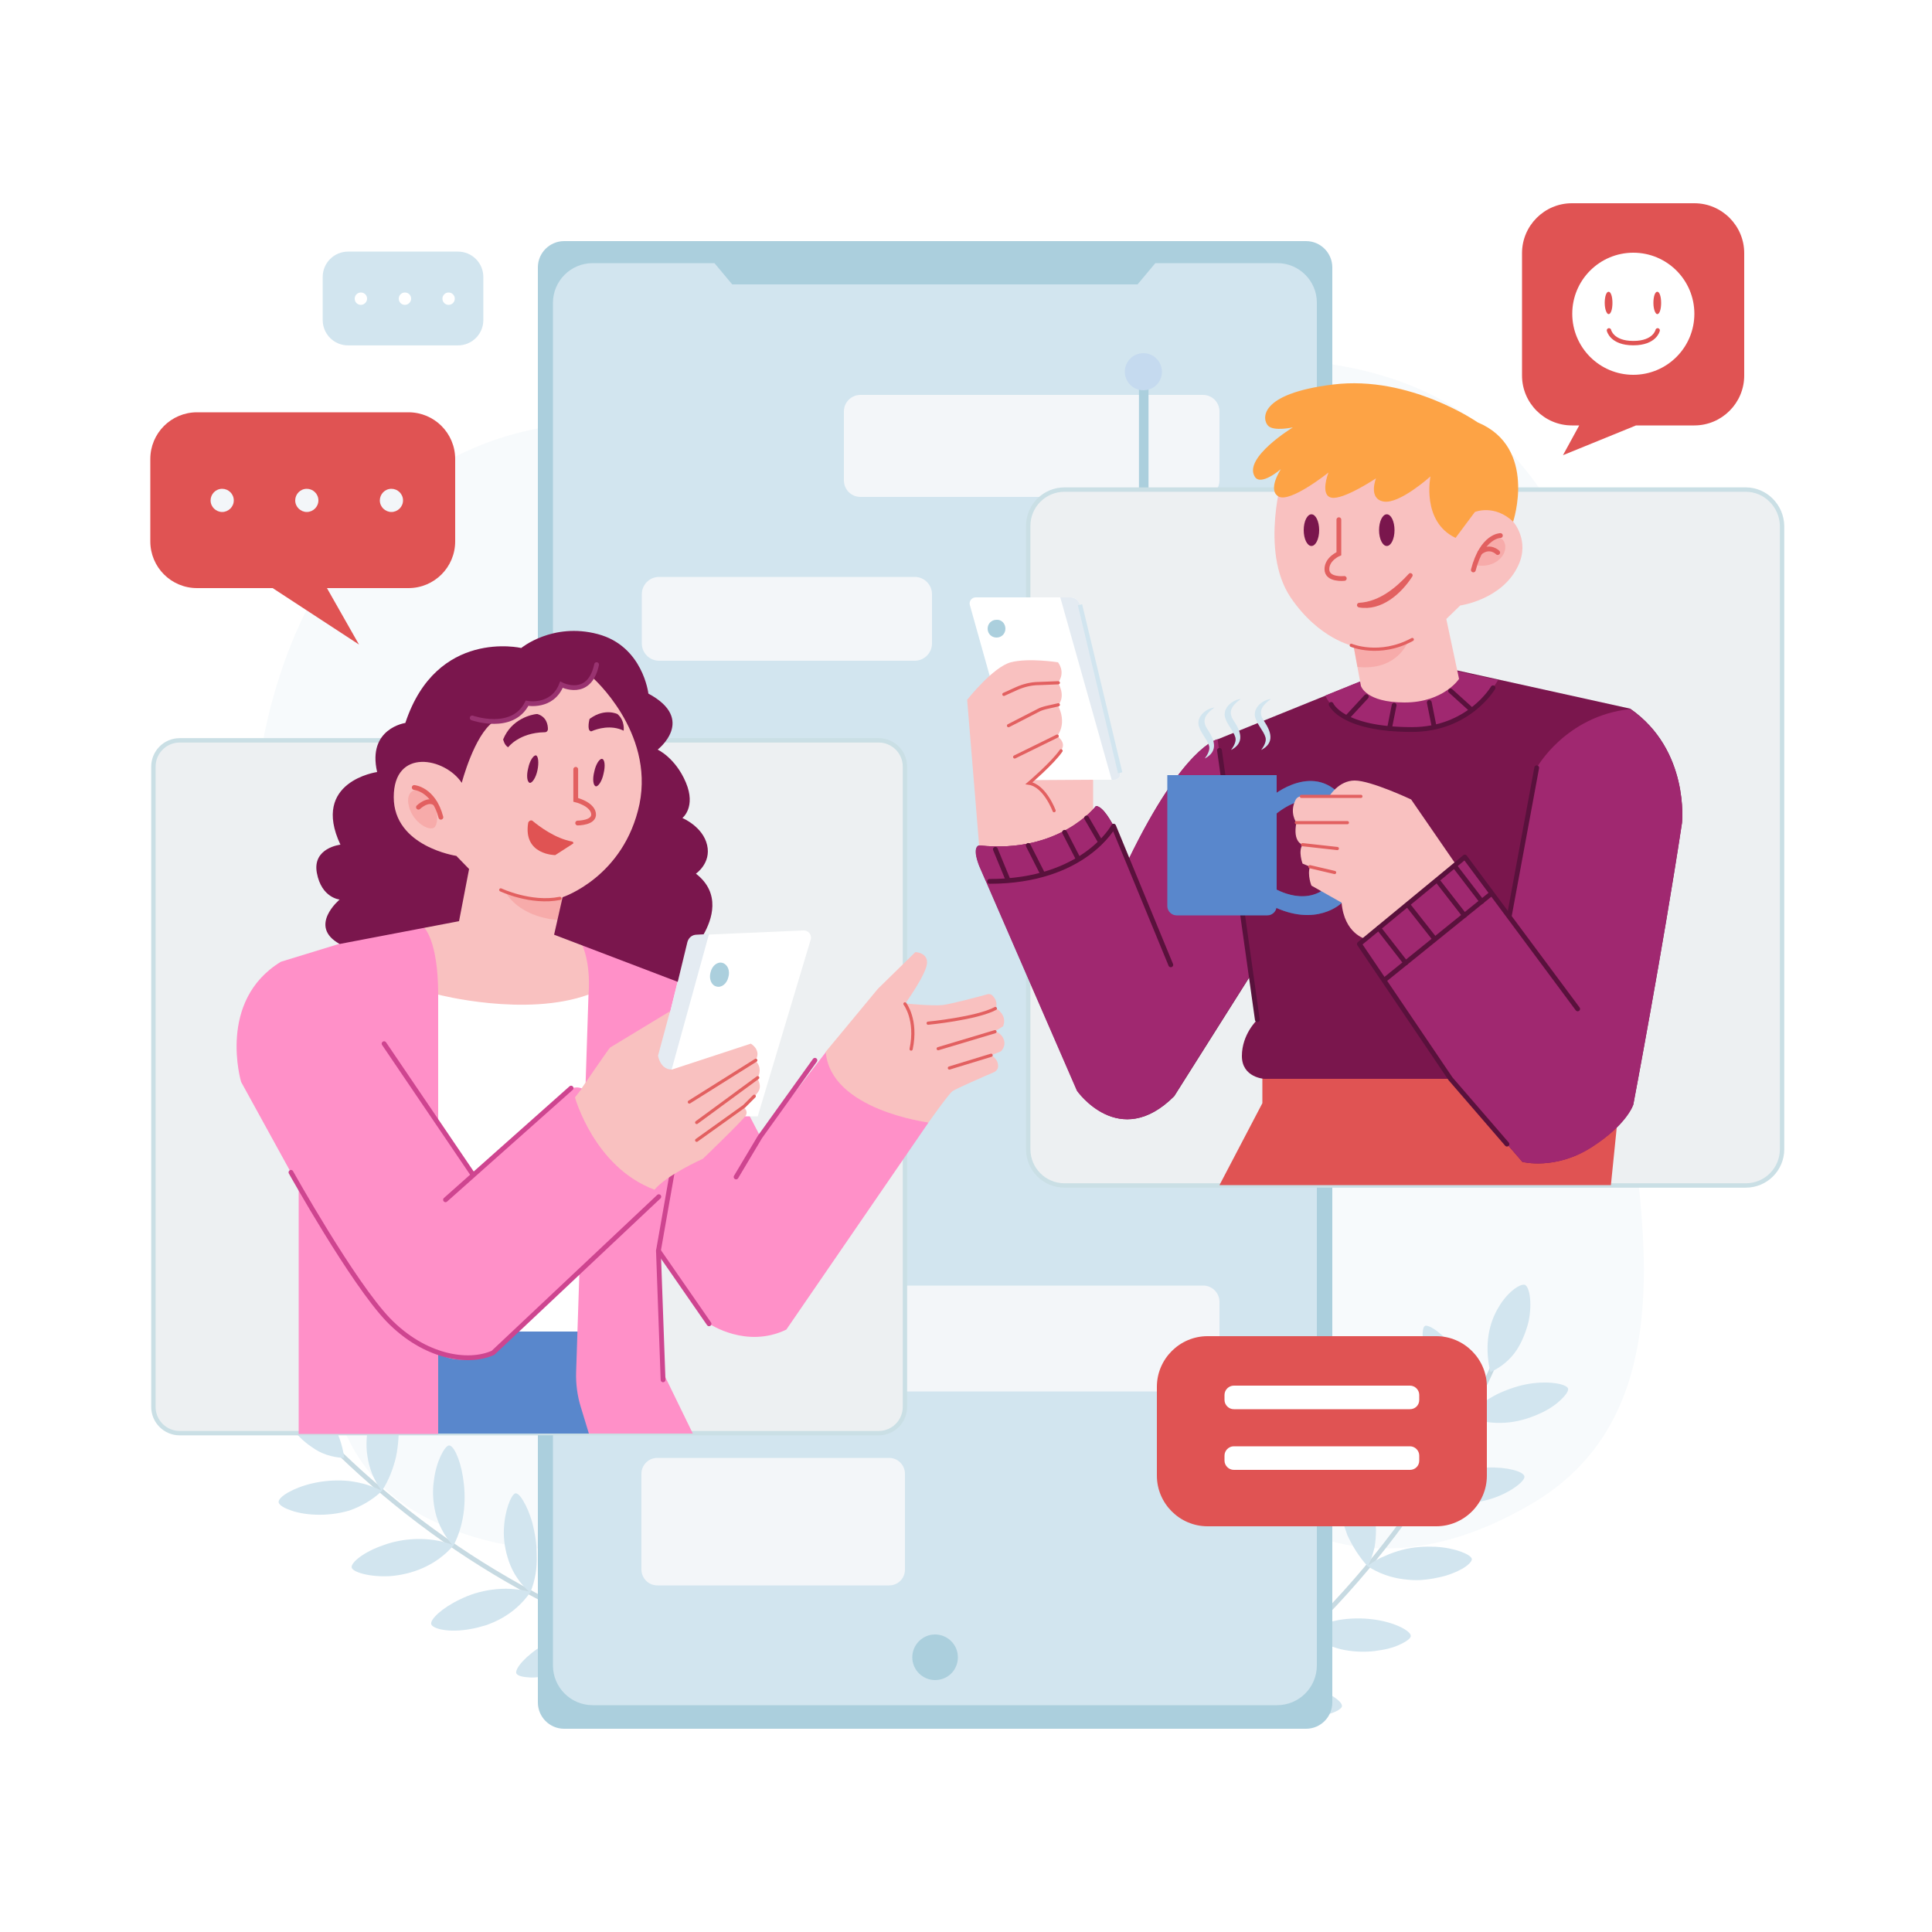 <?xml version="1.0" encoding="utf-8"?>
<!-- Generator: Adobe Illustrator 26.0.2, SVG Export Plug-In . SVG Version: 6.00 Build 0)  -->
<svg version="1.1" xmlns="http://www.w3.org/2000/svg" xmlns:xlink="http://www.w3.org/1999/xlink" x="0px" y="0px" width="500px"
	 height="500px" viewBox="0 0 500 500" style="enable-background:new 0 0 500 500;" xml:space="preserve">
<style type="text/css">
	.st0{fill:#FFFFFF;}
	.st1{fill:#F7FAFC;}
	.st2{fill:none;stroke:#C7DAE2;stroke-width:1.225;stroke-miterlimit:10;}
	.st3{fill:#D2E5EF;}
	.st4{fill:#ABCFDD;}
	.st5{fill:#F3F6F9;}
	.st6{fill:none;stroke:#ABCFDD;stroke-width:2.475;stroke-miterlimit:10;}
	.st7{fill:#EDF0F2;stroke:#CADFE5;stroke-width:1.135;stroke-miterlimit:10;}
	.st8{fill:#C5DAEF;}
	.st9{fill:#E05353;}
	.st10{fill:#F9C1C0;}
	.st11{fill:#7A164D;}
	.st12{fill:#A02870;}
	.st13{fill:none;stroke:#59113C;stroke-width:1.238;stroke-linecap:round;stroke-linejoin:round;stroke-miterlimit:10;}
	.st14{fill:#5987CC;}
	.st15{opacity:0.33;fill:#5987CC;}
	.st16{opacity:0.33;fill:#F4807D;}
	.st17{fill:#FDA345;}
	.st18{fill:none;stroke:#E26060;stroke-width:1.238;stroke-linecap:round;stroke-miterlimit:10;}
	.st19{fill:#E26060;}
	.st20{fill:none;stroke:#E26060;stroke-width:0.825;stroke-linecap:round;stroke-miterlimit:10;}
	.st21{opacity:0.33;fill:#A02870;}
	.st22{fill:#E4EBF2;}
	.st23{fill:none;stroke:#D2E5EF;stroke-width:1.135;stroke-miterlimit:10;}
	.st24{fill:none;stroke:#E05353;stroke-width:1.135;stroke-linecap:round;stroke-linejoin:round;stroke-miterlimit:10;}
	.st25{fill:#FF90C8;}
	.st26{fill:none;stroke:#CE4590;stroke-width:1.238;stroke-linecap:round;stroke-miterlimit:10;}
	.st27{fill:none;stroke:#993370;stroke-width:1.238;stroke-linecap:round;stroke-miterlimit:10;}
	.st28{fill:#D2E5EF;stroke:#D2E5EF;stroke-width:0.575;stroke-miterlimit:10;}
</style>
<g id="BACKGROUND">
	<rect class="st0" width="500" height="500"/>
</g>
<g id="OBJECTS">
	<g>
		<path class="st1" d="M143.9,110.3c0,0-77.5,3.8-79.4,116.9c0,0,18.7,16.5,20.1,57.4c1.4,40.9-12.6,90,27.6,109.1
			c40.1,19.1,75.3-6.1,75.3-6.1h136.8c0,0,26.5,28.6,72.4,1.4c45.9-27.2,23.4-91.8,21.9-129.4c-1.6-37.6,18.3-160.9-85.6-166.5
			S190,127.4,143.9,110.3z"/>
		<g>
			<path class="st2" d="M389.5,346.5c-7.9,19.2-18.4,37.3-31.2,53.6c-12.8,16.3-27.8,30.9-44.6,43.1"/>
			<path class="st3" d="M385.7,355.1c-1.7-7.4-0.2-13,2.2-16.9c2.3-3.9,5.5-6,6.7-5.7c1.2,0.4,2,4.6,1,9.5c-0.6,2.4-1.6,5.1-3.1,7.4
				C390.9,351.8,388.6,353.8,385.7,355.1z"/>
			<g>
				<path class="st3" d="M379.8,366.7c0.6-0.7,1.2-1.3,1.9-1.9c0.6-0.6,1.3-1.1,1.9-1.6c1.3-1,2.7-1.8,4.1-2.5
					c2.8-1.3,5.6-2.2,8.2-2.6c5.2-0.8,9.4,0.1,9.9,1.2c0.2,0.5-0.4,1.6-1.8,2.9c-1.3,1.3-3.3,2.7-5.9,3.8c-2.5,1.1-5.4,2-8.6,2.2
					C386.5,368.4,383.1,368,379.8,366.7z"/>
				<path class="st3" d="M380,366.7c0.2-0.9,0.4-1.7,0.5-2.6c0.1-0.9,0.1-1.7,0.1-2.5c0-1.6-0.2-3.2-0.6-4.7c-0.7-2.9-2-5.5-3.5-7.6
					c-3-4.2-6.5-6.4-7.6-6.2c-0.5,0.1-0.8,1.2-0.7,2.8c0.1,1.6,0.5,3.8,1.3,6.1c0.8,2.4,2,5,3.7,7.6
					C374.9,362.3,377.1,364.7,380,366.7z"/>
			</g>
			<g>
				<path class="st3" d="M367.9,386.6c2.6-2.5,5.6-4.1,8.5-5.1c2.9-1.1,5.8-1.6,8.4-1.7c5.3-0.2,9.3,1,9.7,2.2
					c0.4,1.1-3.2,4.1-8.3,5.8C380.9,389.5,374.1,389.9,367.9,386.6z"/>
				<path class="st3" d="M368,386.7c1.2-3.4,1.5-6.7,1.1-9.7c-0.4-3-1.5-5.7-2.7-7.9c-2.5-4.4-5.8-7.1-6.9-6.9
					c-1.1,0.2-1.6,3.9-0.4,8.9C360.1,376,362.6,382.1,368,386.7z"/>
			</g>
			<g>
				<path class="st3" d="M353.9,405.3c1.4-1.1,2.9-2,4.5-2.6c1.5-0.7,3-1.2,4.5-1.6c3-0.8,6-0.9,8.6-0.8c5.2,0.3,9.1,2,9.4,3.1
					c0.1,0.6-0.7,1.5-2.3,2.5c-1.6,0.9-3.9,1.9-6.6,2.4c-1.3,0.3-2.8,0.5-4.2,0.6c-1.5,0.1-3,0-4.6-0.2
					C360,408.3,356.8,407.2,353.9,405.3z"/>
				<path class="st3" d="M354,405.4c0.8-1.6,1.3-3.3,1.7-4.8c0.3-1.6,0.4-3.2,0.4-4.7c-0.1-3-0.8-5.8-1.8-8.1
					c-2.1-4.7-5.1-7.7-6.2-7.6c-0.6,0-1,1-1.3,2.6c-0.3,1.6-0.4,3.7-0.1,6.3c0.1,1.3,0.4,2.6,0.7,4c0.3,1.4,0.8,2.8,1.3,4.2
					C349.9,399.9,351.6,402.8,354,405.4z"/>
			</g>
			<g>
				<path class="st3" d="M338.1,422.4c0.8-0.5,1.6-0.9,2.4-1.2c0.8-0.4,1.5-0.7,2.3-1c1.6-0.5,3.1-0.9,4.7-1.1
					c3.1-0.4,6-0.3,8.6,0.1c5.2,0.8,8.9,2.9,9,4.1c0.1,0.6-0.9,1.4-2.6,2.2c-0.8,0.4-1.8,0.8-3,1.1c-1.1,0.3-2.4,0.5-3.8,0.7
					c-2.7,0.3-5.8,0.2-8.8-0.5C343.9,426,340.8,424.6,338.1,422.4z"/>
				<path class="st3" d="M338.2,422.5c0.5-0.8,0.9-1.5,1.3-2.3c0.4-0.8,0.6-1.6,0.9-2.4c0.5-1.6,0.8-3.1,0.9-4.6
					c0.3-3-0.2-5.9-1-8.3c-1.5-4.9-4.3-8.1-5.4-8.2c-0.6,0-1.1,0.9-1.5,2.4c-0.2,0.8-0.4,1.7-0.5,2.8c-0.1,1-0.2,2.2-0.2,3.5
					c0,2.5,0.4,5.4,1.2,8.4C334.7,416.7,336,419.7,338.2,422.5z"/>
			</g>
			<g>
				<path class="st3" d="M320.6,437.8c3.2-1.6,6.5-2.2,9.6-2.3c3.1-0.2,6,0.3,8.5,0.9c5.1,1.4,8.6,3.8,8.6,5.1c0,1.2-4.3,2.9-9.7,3
					C332.2,444.5,325.6,442.8,320.6,437.8z"/>
				<path class="st3" d="M320.7,437.9c2.2-2.9,3.5-6,4-8.9c0.5-3,0.3-5.9-0.2-8.4c-1-5-3.4-8.5-4.5-8.7c-1.1-0.2-2.7,3.3-3.1,8.3
					C316.5,425.2,317,431.9,320.7,437.9z"/>
			</g>
		</g>
		<g>
			<path class="st2" d="M82.5,370.7c14.5,14.9,30.9,27.8,48.9,38.2c18,10.4,37.3,18.3,57.4,23.4"/>
			<path class="st3" d="M89.1,377.3c-1.1-7.5-4.7-12.1-8.4-14.9c-3.6-2.8-7.4-3.6-8.3-2.8c-1,0.8-0.1,5,2.6,9.2
				c1.4,2.1,3.3,4.1,5.7,5.7C83,376.2,85.9,377.2,89.1,377.3z"/>
			<g>
				<path class="st3" d="M98.9,385.8c-0.8-0.4-1.6-0.7-2.4-1c-0.8-0.3-1.6-0.6-2.4-0.8c-1.6-0.4-3.2-0.7-4.7-0.8
					c-3.1-0.2-6,0.1-8.6,0.7c-5.1,1.2-8.7,3.5-8.7,4.8c0,0.6,1,1.4,2.7,2c1.7,0.7,4.1,1.2,6.9,1.3c2.7,0.1,5.8-0.2,8.8-1.1
					C93.3,389.9,96.3,388.3,98.9,385.8z"/>
				<path class="st3" d="M98.8,385.9c-0.5-0.7-1-1.5-1.4-2.2c-0.4-0.8-0.8-1.5-1.1-2.3c-0.6-1.5-1-3.1-1.2-4.5
					c-0.5-3-0.2-5.9,0.4-8.3c1.2-5,3.7-8.4,4.8-8.6c0.6-0.1,1.2,0.8,1.7,2.3c0.5,1.5,0.9,3.7,1.1,6.2c0.2,2.5,0,5.4-0.6,8.5
					C101.8,379.9,100.7,383,98.8,385.9z"/>
			</g>
			<g>
				<path class="st3" d="M117.4,399.9c-3.3-1.3-6.7-1.7-9.8-1.6c-3.1,0.1-6,0.7-8.4,1.6c-5,1.7-8.3,4.4-8.2,5.7
					c0.1,1.2,4.5,2.6,9.9,2.3C106.4,407.5,112.8,405.3,117.4,399.9z"/>
				<path class="st3" d="M117.3,400.1c-2.4-2.7-3.9-5.7-4.6-8.6c-0.7-3-0.8-5.8-0.4-8.4c0.6-5,2.8-8.8,3.8-9
					c1.1-0.3,2.9,3.1,3.7,8.1C120.6,387.1,120.6,393.8,117.3,400.1z"/>
			</g>
			<g>
				<path class="st3" d="M137.3,412c-1.7-0.5-3.5-0.7-5.1-0.8c-1.7-0.1-3.2,0-4.8,0.2c-3.1,0.4-5.9,1.3-8.3,2.5
					c-4.7,2.2-7.8,5.2-7.5,6.4c0.1,0.6,1.3,1.2,3.1,1.5c1.8,0.3,4.3,0.3,7-0.2c1.3-0.2,2.7-0.6,4.1-1c1.4-0.5,2.8-1.1,4.2-1.9
					C132.8,417.1,135.3,414.9,137.3,412z"/>
				<path class="st3" d="M137.2,412.2c-1.3-1.2-2.5-2.5-3.4-3.9c-0.9-1.3-1.6-2.8-2.1-4.2c-1-2.9-1.4-5.7-1.3-8.2
					c0.2-5.1,1.9-9,2.9-9.4c0.5-0.2,1.3,0.5,2.1,1.9c0.8,1.3,1.7,3.3,2.4,5.8c0.3,1.2,0.6,2.6,0.8,4c0.2,1.4,0.3,2.9,0.3,4.4
					C139,405.6,138.6,408.9,137.2,412.2z"/>
			</g>
			<g>
				<path class="st3" d="M158.3,422c-0.9-0.1-1.8-0.2-2.6-0.2c-0.9-0.1-1.7-0.1-2.5,0c-1.6,0.1-3.2,0.3-4.7,0.7
					c-3,0.8-5.7,1.9-8,3.3c-4.5,2.7-7.2,6-6.9,7.2c0.2,0.6,1.4,1,3.2,1.1c0.9,0.1,2,0,3.1-0.1c1.2-0.1,2.5-0.4,3.8-0.8
					c2.6-0.7,5.4-1.9,8-3.7C154.3,427.6,156.6,425.1,158.3,422z"/>
				<path class="st3" d="M158.3,422.2c-0.7-0.5-1.4-1.1-2-1.7c-0.6-0.6-1.2-1.2-1.7-1.9c-1-1.3-1.9-2.6-2.5-4
					c-1.3-2.7-2-5.5-2.2-8.1c-0.4-5.1,0.9-9.1,1.9-9.6c0.5-0.2,1.4,0.4,2.3,1.7c0.5,0.6,1,1.4,1.5,2.4c0.5,0.9,1,2,1.5,3.1
					c0.9,2.3,1.7,5.2,2,8.2C159.4,415.5,159.2,418.8,158.3,422.2z"/>
			</g>
			<g>
				<path class="st3" d="M180.3,429.8c-3.6-0.3-6.9,0.4-9.8,1.4c-2.9,1-5.5,2.5-7.6,4c-4.2,3.2-6.6,6.8-6.1,7.9
					c0.4,1.1,5,1.1,10.1-0.8C172.1,440.3,177.6,436.3,180.3,429.8z"/>
				<path class="st3" d="M180.2,430c-3.1-1.9-5.4-4.2-7-6.8c-1.6-2.6-2.5-5.3-3-7.8c-0.9-5,0-9.2,0.9-9.7c1-0.6,3.7,2,6,6.6
					C179.5,416.6,181.4,423,180.2,430z"/>
			</g>
		</g>
		<g>
			<path class="st4" d="M338,447.4H146c-3.8,0-6.8-3.1-6.8-6.8V69.2c0-3.8,3.1-6.8,6.8-6.8h192c3.8,0,6.8,3.1,6.8,6.8v371.4
				C344.8,444.3,341.8,447.4,338,447.4z"/>
			<path class="st3" d="M330.6,68.1H299l-4.6,5.5h-51.3h-2.3h-51.3l-4.6-5.5h-31.5c-5.7,0-10.3,4.6-10.3,10.3v352.6
				c0,5.7,4.6,10.3,10.3,10.3h177.1c5.7,0,10.3-4.6,10.3-10.3V78.3C340.8,72.7,336.2,68.1,330.6,68.1z"/>
			<path class="st4" d="M247.9,428.9c0-3.3-2.7-5.9-5.9-5.9c-3.3,0-5.9,2.7-5.9,5.9c0,3.3,2.7,5.9,5.9,5.9
				C245.3,434.8,247.9,432.2,247.9,428.9z"/>
			<path class="st5" d="M236.7,171h-66.1c-2.5,0-4.5-2-4.5-4.5v-12.7c0-2.5,2-4.5,4.5-4.5h66.1c2.5,0,4.5,2,4.5,4.5v12.7
				C241.2,169,239.2,171,236.7,171z"/>
			<path class="st5" d="M311.3,128.6h-88.6c-2.4,0-4.3-1.9-4.3-4.3v-17.8c0-2.4,1.9-4.3,4.3-4.3h88.6c2.4,0,4.3,1.9,4.3,4.3v17.8
				C315.6,126.7,313.7,128.6,311.3,128.6z"/>
			<path class="st5" d="M311.4,360.1H234c-2.3,0-4.2-1.9-4.2-4.2v-19c0-2.3,1.9-4.2,4.2-4.2h77.4c2.3,0,4.2,1.9,4.2,4.2v19
				C315.6,358.2,313.7,360.1,311.4,360.1z"/>
			<path class="st5" d="M230.1,410.3h-60c-2.3,0-4.1-1.9-4.1-4.1v-24.8c0-2.3,1.9-4.1,4.1-4.1h60c2.3,0,4.1,1.9,4.1,4.1v24.8
				C234.2,408.5,232.4,410.3,230.1,410.3z"/>
		</g>
		<g>
			<g>
				<line class="st6" x1="296" y1="97.7" x2="296" y2="131.3"/>
				<path class="st7" d="M451.8,126.7H275.5c-5.2,0-9.4,4.2-9.4,9.4v161.3c0,5.2,4.2,9.4,9.4,9.4h176.3c5.2,0,9.4-4.2,9.4-9.4V136.1
					C461.1,130.9,456.9,126.7,451.8,126.7z"/>
				<path class="st8" d="M300.7,96.2c0-2.6-2.1-4.8-4.8-4.8c-2.6,0-4.8,2.1-4.8,4.8c0,2.6,2.1,4.8,4.8,4.8
					C298.6,101,300.7,98.9,300.7,96.2z"/>
			</g>
			<g>
				<polygon class="st9" points="326.7,275.6 326.7,285.5 315.6,306.7 416.9,306.7 419.1,285 381.8,269.9 				"/>
				<path class="st0" d="M283,201.8h5.4c1,0,1.7-0.9,1.5-1.9l-10.4-43.4c-0.3-1.1-1.3-1.9-2.4-1.9h-24.6c-1,0-1.8,1-1.5,2l12.7,45.3
					H283z"/>
				<path class="st10" d="M253.4,218.8l-3.1-37.7c0,0,6.7-8.5,11.3-9.7c4.6-1.2,12.2,0,12.2,0s2.1,2.5,0,5.3c0,0,2.2,3.3,0,5.9
					c0,0,2.5,4.2-0.2,7.9c0,0,2.3,1.5,1.2,3.4c-1.1,1.9-7.4,8-7.4,8l15.5-0.1v11.9C283,213.8,267,225.6,253.4,218.8z"/>
				<path class="st11" d="M352,176.4l-36.8,14.9c0,0-8.9,1.7-23.1,31.2c0,0-5-13.7-8.4-13.9c0,0-9.4,12.4-30.2,10.2c0,0-2,0.1,0,5.3
					l25.3,58.2c0,0,10.9,15.6,25.1,1.4l19.9-31.5l1.6,11.7c0,0-4,3.7-4,9.4c0,5.6,5.8,5.9,5.8,5.9h48.2l18.6,21.5
					c0,0,8.5,2.2,17.8-3.8c9.3-5.9,10.9-11.1,10.9-11.1s7.6-40,12.6-72.9c0,0,2-18.8-13.4-29.5l-44.8-9.9L352,176.4z"/>
				<path class="st12" d="M377.1,173.7l-25.2,2.7l-8.9,3.6l0,0c0,0,3,8.8,20.4,8.8c17.4,0,24.3-12.8,24.3-12.8l0,0L377.1,173.7z"/>
				<path class="st12" d="M292,222.5c0,0-5-13.7-8.4-13.9c0,0-9.4,12.4-30.2,10.2c0,0-2,0.1,0,5.3l25.3,58.2c0,0,10.9,15.6,25.1,1.4
					l19.9-31.5l-8.6-60.9C315.1,191.3,306.3,193,292,222.5z"/>
				<line class="st13" x1="315.6" y1="194.2" x2="325.4" y2="263.9"/>
				<path class="st14" d="M329.1,206.1c0,0,11.3-9.6,18.9,1c7.6,10.5-0.8,26.6-0.8,26.6s-6.5,6.5-18.1,0.7v-4.9c0,0,8.2,5.5,14.4,0
					v-21.5c0,0-5.9-4-14.4,3.6V206.1z"/>
				<path class="st15" d="M329.1,206.1c0,0,11.3-9.6,18.9,1c7.6,10.5-0.8,26.6-0.8,26.6s-6.5,6.5-18.1,0.7v-4.9c0,0,8.2,5.5,14.4,0
					v-21.5c0,0-5.9-4-14.4,3.6V206.1z"/>
				<path class="st10" d="M332.1,122.5c0,0-6.2,20,1.9,32.1c7.4,10.9,16.3,12.6,16.3,12.6l1.9,10.3c0,0,1.2,4.3,11.3,4.3
					c10.1,0,14.1-6.1,14.1-6.1l-3.3-15.5l3.6-3.5c0,0,10.9-1.5,15-10.3c3.1-6.5-1.3-11.4-1.3-11.4v-9.3L355.8,113L332.1,122.5z"/>
				<path class="st16" d="M381.6,146.2c0,0,4,1.1,6.7-1.7c2.6-2.7,0.8-6.3-1.6-5.3C382.9,140.8,381.6,146.2,381.6,146.2z"/>
				<path class="st16" d="M364.4,166c0,0-2.7,7.7-13.1,6.6l-1-5.4C350.3,167.2,358.3,169.7,364.4,166z"/>
				<path class="st17" d="M331.5,121.4c0,0-3.6,5.4-0.6,7.1c3,1.7,12.9-6.2,12.9-6.2s-2.3,5.9,0.8,6.5c3.1,0.6,11.5-5,11.5-5
					s-2.1,5.3,2,6c4.1,0.7,12.1-6.5,12.1-6.5s-2.4,11.7,6.5,15.9l5-6.7c0,0,5-2.1,9.9,2.5c0,0,6.4-19.2-9.2-25.7
					c0,0-17.5-12.2-37.3-9.8c-19.8,2.4-18.4,9.2-16.9,10.7c1.5,1.5,6.4,0.4,6.4,0.4s-12.8,7.8-9.9,12.7
					C326.2,126,331.5,121.4,331.5,121.4z"/>
				<ellipse class="st11" cx="358.9" cy="137.2" rx="2" ry="4.1"/>
				<ellipse class="st11" cx="339.4" cy="137.2" rx="2" ry="4.1"/>
				<path class="st18" d="M346.5,134.5v8.8c0,0-3.1,1.3-3.1,4c0,2.9,4.5,2.4,4.5,2.4"/>
				<g>
					<path class="st19" d="M351.8,156c5.1-0.3,9.4-3.8,12.8-7.5c0.4-0.5,1.3,0.1,0.9,0.7c-2.9,4.5-8,9-13.8,8
						C350.9,157,351.1,156,351.8,156L351.8,156z"/>
				</g>
				<path class="st18" d="M388.3,138.6c0,0-4.7,0-7,8.9"/>
				<path class="st18" d="M387.6,143c0,0-2-2.1-4.6,0"/>
				<path class="st20" d="M349.7,167c0,0,7.3,3.1,15.8-1.5"/>
				<path class="st10" d="M353.4,243c0,0-5.5-1.3-6.2-9.4l-7.8-4.4c0,0-1.1-2.7-0.4-4.9l-1.9-0.8c0,0-1.2-3.2,0-4.9
					c0,0-2.6-0.6-1.6-5.7c0,0-1.9-2.6-0.2-5.9c0.3-0.6,0.9-0.9,1.5-0.9h7.2c0,0,2.4-4.1,6.6-4.1c4.2,0,14.6,4.9,14.6,4.9l11.3,16.4
					L353.4,243z"/>
				<line class="st20" x1="336.8" y1="206.1" x2="352.2" y2="206.1"/>
				<line class="st20" x1="335.5" y1="212.9" x2="348.7" y2="212.9"/>
				<line class="st20" x1="337.1" y1="218.6" x2="346.1" y2="219.6"/>
				<line class="st20" x1="339" y1="224.3" x2="345.4" y2="225.8"/>
				<path class="st14" d="M330.4,200.6v33.9c0,1.3-1.1,2.4-2.4,2.4h-23.5c-1.3,0-2.4-1.1-2.4-2.4v-33.9H330.4z"/>
				<path class="st12" d="M411.8,297c9.3-5.9,10.9-11.1,10.9-11.1s7.6-40,12.6-72.9c0,0,2-18.8-13.4-29.5
					c-16.8,1.8-24.2,15.2-24.2,15.2l-7.3,39.2l-11.4-16l-2.6,1.5L353.4,243l-1.6,1.3l23.6,34.9l18.6,21.5
					C394,300.7,402.5,302.9,411.8,297z"/>
				<polygon class="st21" points="385.8,231.4 379.1,221.8 376.5,223.3 353.4,243 351.8,244.3 358.7,254.5 358.7,254.5 385.8,231.4 
									"/>
				<path class="st21" d="M288.1,213.8c-1.5-2.8-3.1-5.1-4.5-5.2c0,0-9.4,12.4-30.2,10.2c0,0-2,0.1,0,5.3l1.7,3.9h0
					C255.1,228,277.9,229.3,288.1,213.8z"/>
				<path class="st13" d="M303,249.7l-14.8-35.9c0,0-7.6,14.3-32.1,14.3"/>
				<line class="st13" x1="257.6" y1="219.8" x2="260.9" y2="227.8"/>
				<line class="st13" x1="266.1" y1="218.8" x2="269.7" y2="225.9"/>
				<line class="st13" x1="275.5" y1="215.4" x2="279" y2="222.2"/>
				<line class="st13" x1="281.2" y1="211.7" x2="284.8" y2="217.9"/>
				<polyline class="st13" points="408.3,261.1 379.1,221.8 351.8,244.3 375.4,279.2 390,296.1 				"/>
				<line class="st13" x1="358.2" y1="253.7" x2="385.8" y2="231.4"/>
				<line class="st13" x1="390.6" y1="237.1" x2="397.7" y2="198.7"/>
				<line class="st13" x1="356.8" y1="240.2" x2="363.8" y2="249.2"/>
				<line class="st13" x1="364.3" y1="234.1" x2="371.3" y2="243"/>
				<line class="st13" x1="372.4" y1="228.4" x2="379" y2="236.9"/>
				<line class="st13" x1="376.6" y1="224.3" x2="383.5" y2="233.3"/>
				<path class="st13" d="M344.5,182.3c0,0,2.7,6.5,20.9,6.5c14.7,0,21-10.8,21-10.8"/>
				<line class="st13" x1="353.6" y1="180.3" x2="348.7" y2="185.6"/>
				<line class="st13" x1="359.6" y1="188.5" x2="360.8" y2="182.5"/>
				<line class="st13" x1="369.9" y1="181.8" x2="371.1" y2="187.8"/>
				<line class="st13" x1="375.4" y1="178.8" x2="380.6" y2="183.5"/>
				<path class="st20" d="M259.8,179.7l3.3-1.5c1.8-0.8,3.8-1.3,5.7-1.3l5.1-0.2"/>
				<path class="st20" d="M261,187.8l7.6-3.9c0.7-0.4,1.4-0.6,2.2-0.8l3.1-0.7"/>
				<line class="st20" x1="262.6" y1="195.9" x2="273.6" y2="190.5"/>
				<path class="st20" d="M272.8,209.8c0,0-2.4-6.5-6.5-7.1c0,0,6.1-5.2,8.3-8.4"/>
				<path class="st22" d="M279.5,156.5c-0.3-1.1-1.3-1.9-2.4-1.9h-2.7l13.3,47.2h0.7c1,0,1.7-0.9,1.5-1.9L279.5,156.5z"/>
				<line class="st23" x1="279.5" y1="156.5" x2="289.9" y2="200"/>
				<path class="st4" d="M260.2,162.7c0,1.3-1,2.3-2.3,2.3c-1.3,0-2.3-1-2.3-2.3c0-1.3,1-2.3,2.3-2.3
					C259.2,160.3,260.2,161.4,260.2,162.7z"/>
				<g>
					<g>
						<path class="st3" d="M314.3,183.1c-2.3,1.7-3.5,3.3-1.7,5.8c1.7,2.6,2.8,5.5-0.8,7.4c0.8-1.1,1.4-2.3,1.1-3.3
							c-0.5-1.7-2.2-3.3-2.7-5.3C309.7,185.3,312.3,183.3,314.3,183.1L314.3,183.1z"/>
					</g>
					<g>
						<path class="st3" d="M321.1,180.9c-2.3,1.7-3.5,3.3-1.7,5.8c1.7,2.6,2.8,5.5-0.8,7.4c0.8-1.1,1.4-2.3,1.1-3.3
							c-0.5-1.7-2.2-3.3-2.7-5.3C316.5,183.1,319,181.1,321.1,180.9L321.1,180.9z"/>
					</g>
					<g>
						<path class="st3" d="M328.9,180.9c-2.3,1.7-3.5,3.3-1.7,5.8c1.7,2.6,2.8,5.5-0.8,7.4c0.8-1.1,1.4-2.3,1.1-3.3
							c-0.5-1.7-2.2-3.3-2.7-5.3C324.3,183.1,326.8,181.1,328.9,180.9L328.9,180.9z"/>
					</g>
				</g>
			</g>
			<g>
				<path class="st9" d="M451.4,65.5v31.7c0,7.1-5.8,12.9-12.9,12.9h-15.1l-18.9,7.7l4.2-7.7h-1.9c-7.1,0-12.9-5.8-12.9-12.9V65.5
					c0-7.1,5.8-12.9,12.9-12.9h31.7C445.6,52.6,451.4,58.4,451.4,65.5z"/>
				<circle class="st0" cx="422.7" cy="81.2" r="15.8"/>
				<g>
					<path class="st9" d="M417.3,78.4c0,1.6-0.4,2.9-1,2.9c-0.5,0-1-1.3-1-2.9c0-1.6,0.4-2.9,1-2.9
						C416.9,75.5,417.3,76.8,417.3,78.4z"/>
					<path class="st9" d="M429.9,78.4c0,1.6-0.4,2.9-1,2.9c-0.5,0-1-1.3-1-2.9c0-1.6,0.4-2.9,1-2.9
						C429.5,75.5,429.9,76.8,429.9,78.4z"/>
					<path class="st24" d="M429,85.5c0,0-0.7,3.3-6.3,3.3c-5.6,0-6.3-3.3-6.3-3.3"/>
				</g>
			</g>
		</g>
		<g>
			<path class="st7" d="M227.4,191.6H46.5c-3.8,0-6.8,3.1-6.8,6.8v165.7c0,3.8,3.1,6.8,6.8,6.8h180.9c3.8,0,6.8-3.1,6.8-6.8V198.4
				C234.2,194.6,231.1,191.6,227.4,191.6z"/>
			<g>
				<polygon class="st14" points="113.4,371 155.1,371 155.1,338 102.4,338 				"/>
				<rect x="99.4" y="248.8" class="st0" width="58.6" height="95.8"/>
				<path class="st25" d="M152.3,257.5l-3.2,97.6c-0.1,3,0.3,6.1,1.2,9l2.1,6.9h26.9l-7.6-15.6l-1.2-31.7l13.1,18.9
					c0,0,9.5,6.5,19.9,1.5l36.8-53.6c0,0-20.6-5-26.5-18.3l-17,22l-23.4-44.9l-29-11L152.3,257.5z"/>
				<polyline class="st26" points="174.8,298.7 170.4,323.7 171.6,357.1 				"/>
				<path class="st0" d="M173.5,261.7l4.4-17.8c0.3-1.1,1.2-1.9,2.4-1.9l27.6-1.2c1.3-0.1,2.3,1.2,1.9,2.4l-13.7,45.7H163
					L173.5,261.7z"/>
				<path class="st22" d="M180.3,241.9c-1.1,0-2.1,0.8-2.4,1.9l-4.4,17.8l-7.3,18.9v1.8h6.1l11.2-40.6L180.3,241.9z"/>
				<path class="st10" d="M150.5,281.7c0,0,7.1-10.4,7.4-10.6s15.5-9.4,15.5-9.4l-3.1,11.5c0,0,0.5,3.6,3.6,3.6l20.4-6.7
					c0,0,2.9,1.6,1.2,4.4c0,0,2.1,1.7,0.5,4.6c0,0,1.3,1.9,0.2,3.5c-1.1,1.6-3.7,4-3.7,4s1.2,0.9,0.5,2.1
					c-0.7,1.2-11.1,11.2-11.1,11.2s-9.5,4.2-12.7,8.2c0,0-20.4-0.6-22.8-20.6l1.7-4.3L150.5,281.7z"/>
				<path class="st25" d="M113.4,257.5v34.1l8.8,12.1l24.6-21.6c0,0,2-1.2,3.8-0.4l-1.8,2.3c0,0,5,18.1,20.6,23.9l-0.8,2.7l-41,39.5
					c0,0-8.9,4-14.2,0v21H77.3v-64l-14.9-27.1c0,0-6.3-21,10.3-31.1l15-4.6l27.5-8.5L113.4,257.5z"/>
				<path class="st10" d="M109.7,240c0,0,3.7,3.2,3.7,17.4c0,0,22.6,5.9,38.9,0c0,0,1.1-10.2-3.3-15.7l21.4-11.4l-3.7-45.5
					l-14.4-16.1l-42.6,18.1l-16.8,27.6L109.7,240z"/>
				<path class="st16" d="M130.8,230.8c0,0,3.1,6.8,14.8,7.4v-5.9C145.6,232.2,140.1,233.6,130.8,230.8z"/>
				<path class="st16" d="M108.7,204.2c0,0-3.7-0.2-3,3.9c0.7,4.1,4.6,6.8,6.4,6.2C113.9,213.8,113.7,206.3,108.7,204.2z"/>
				<path class="st11" d="M145.6,232.2l-2.2,9.7l32,12.2l2.5-10.3c0.3-1.1,1.2-1.9,2.4-1.9l1.8-0.1c2.1-3.7,4.6-10.6-2-15.7
					c0,0,4-2.7,2.9-7.4c-1.1-4.8-6.4-7-6.4-7s3.6-2.8,0.9-9.2c-2.7-6.4-7.3-8.5-7.3-8.5s10.1-7.8-2.4-14.5c0,0-1.4-12.3-13.1-15.4
					c-11.7-3.1-19.8,3.6-19.8,3.6s-21.9-5.1-30,19.4c0,0-9.9,1.4-7.3,12.7c0,0-17.2,2.4-9.5,18.8c0,0-7.3,0.8-6.1,7.3
					c1.2,6.5,5.9,6.9,5.9,6.9s-8.3,6.9,0,11.5l30.9-5.9l2.6-13.5l-3.3-3.4c0,0-16.2-2.4-16.2-15.2c0-12.9,13.3-10.2,17.6-3.7
					c0,0,3.2-12.3,8.2-15.8c0,0,5.9,1,8.8-4.7c0,0,6.6,0.7,8.9-4.8c0,0,5,2.4,7.9-2c0,0,16,14,12.2,32.8
					C161.5,227,145.6,232.2,145.6,232.2z"/>
				<path class="st27" d="M122.2,185.8c0,0,10.4,3.7,14.2-3.8c0,0,6.5,1.3,8.9-4.8c0,0,7.2,3.7,9.1-5.2"/>
				<path class="st11" d="M131.5,193.4c0,0,2.8-3.8,9.5-3.9c0.5,0,0.8-0.4,0.8-0.8c0-1.2-0.4-3.2-2.7-3.9c-0.1,0-0.2,0-0.3,0
					c-1,0.1-6.4,1.1-8.6,6.6C130.3,191.4,130.4,192.7,131.5,193.4z"/>
				<path class="st11" d="M153.2,189.2c1.4-0.6,4.9-1.7,8.2-0.1c0,0,0.4-2.6-1.6-4.3c0,0-3.2-1.6-7,1.1c-0.2,0.1-0.3,0.3-0.3,0.5
					c-0.1,0.5-0.3,1.4-0.1,2.3C152.5,189.1,152.9,189.4,153.2,189.2z"/>
				<path class="st11" d="M139.1,199.3c-0.4,2-1.4,3.4-2,3.3c-0.7-0.2-0.9-1.9-0.4-3.8c0.4-2,1.4-3.4,2-3.3
					C139.3,195.6,139.5,197.4,139.1,199.3z"/>
				<path class="st11" d="M156.2,200.2c-0.4,2-1.4,3.4-2,3.3c-0.7-0.2-0.9-1.9-0.4-3.8c0.4-2,1.4-3.4,2-3.3
					C156.5,196.5,156.7,198.2,156.2,200.2z"/>
				<path class="st18" d="M149,199.1v7.9c0,0,4.2,1,4.6,3.5c0.4,2.5-4.1,2.5-4.1,2.5"/>
				<path class="st18" d="M107.2,203.8c0,0,5,0.4,6.9,7.7"/>
				<path class="st18" d="M108.3,208.9c0,0,2.5-2.4,4.3-1"/>
				<path class="st20" d="M129.6,230.3c0,0,7.8,3.7,15.3,2.2"/>
				<path class="st9" d="M137.9,212.5c1.7,1.4,5.8,4.5,10.2,5.3c0.3,0.1,0.4,0.5,0.1,0.6l-4.5,2.9c0,0-8.4,0-7-8.4
					C136.9,212.4,137.5,212.1,137.9,212.5z"/>
				<line class="st20" x1="178.4" y1="285.2" x2="195.6" y2="274.4"/>
				<line class="st20" x1="180.3" y1="290.5" x2="196.1" y2="278.9"/>
				<polyline class="st20" points="180.3,295.1 192.6,286.3 195.2,283.7 				"/>
				<path class="st4" d="M188.5,252.9c-0.4,1.7-1.8,2.8-3.1,2.4c-1.3-0.3-2-2-1.5-3.7c0.4-1.7,1.8-2.8,3.1-2.4
					C188.3,249.6,189,251.2,188.5,252.9z"/>
				<path class="st26" d="M75.3,303.4c0,0,15.9,28.5,25.2,38.2c9.4,9.7,20.7,11.4,27.1,8.5l42.9-40.4"/>
				<line class="st26" x1="99.4" y1="270.1" x2="122.2" y2="303.7"/>
				<line class="st26" x1="115.3" y1="310.5" x2="147.8" y2="281.6"/>
				<polyline class="st26" points="190.5,304.6 196.7,294.2 210.9,274.4 				"/>
				<line class="st26" x1="170.4" y1="323.7" x2="183.5" y2="342.6"/>
				<path class="st10" d="M213.7,272.2l13.5-16.3l9.7-9.5c0,0,3.3,0.1,3,3c-0.3,2.9-5.6,10.3-5.6,10.3s6.9,0.7,9.7,0.4
					c2.3-0.3,9.5-2.2,11.6-2.8c0.4-0.1,0.9,0,1.2,0.3c0.6,0.6,1.5,1.8,0.9,3.3c0,0,3.1,1.7,1.9,4.7l-2.1,1.3c0,0,1.7,0.4,2.3,2.2
					c0.6,1.8-0.8,3-0.8,3l-2.5,1c0,0,1.7,0.8,1.8,2.6c0.1,0.8-0.4,1.5-1.1,1.8c-2.6,1.1-9.9,4.3-10.7,4.9c-1,0.7-6.2,8.1-6.2,8.1
					S214.9,287.3,213.7,272.2z"/>
				<path class="st20" d="M234.2,259.8c0,0,3.2,4.1,1.6,11.7"/>
				<path class="st20" d="M240.2,264.8c0,0,12.5-1.2,17.4-3.8"/>
				<line class="st20" x1="242.8" y1="271.4" x2="257.5" y2="267"/>
				<line class="st20" x1="245.7" y1="276.4" x2="256.5" y2="273.1"/>
			</g>
			<g>
				<path class="st9" d="M117.8,118.8c0-6.7-5.4-12.1-12.1-12.1H51c-6.7,0-12.1,5.4-12.1,12.1v21.3c0,6.7,5.4,12.1,12.1,12.1h54.7
					c6.7,0,12.1-5.4,12.1-12.1V127V118.8z"/>
				<polygon class="st9" points="67.2,150 92.9,166.8 82.4,148.3 				"/>
				<g>
					<path class="st5" d="M82.4,129.5c0-1.7-1.4-3-3-3c-1.7,0-3,1.4-3,3c0,1.7,1.4,3,3,3C81,132.5,82.4,131.2,82.4,129.5z"/>
					<path class="st5" d="M60.5,129.5c0-1.7-1.4-3-3-3c-1.7,0-3,1.4-3,3c0,1.7,1.4,3,3,3C59.1,132.5,60.5,131.2,60.5,129.5z"/>
					<path class="st5" d="M104.3,129.5c0-1.7-1.4-3-3-3c-1.7,0-3,1.4-3,3c0,1.7,1.4,3,3,3C102.9,132.5,104.3,131.2,104.3,129.5z"/>
				</g>
			</g>
		</g>
		<g>
			<path class="st28" d="M124.8,71.7c0-3.5-2.8-6.3-6.3-6.3H90.1c-3.5,0-6.3,2.8-6.3,6.3v11.1c0,3.5,2.8,6.3,6.3,6.3h28.4
				c3.5,0,6.3-2.8,6.3-6.3V76V71.7z"/>
			<g>
				<path class="st0" d="M106.4,77.3c0-0.9-0.7-1.6-1.6-1.6c-0.9,0-1.6,0.7-1.6,1.6c0,0.9,0.7,1.6,1.6,1.6
					C105.7,78.9,106.4,78.1,106.4,77.3z"/>
				<path class="st0" d="M95,77.3c0-0.9-0.7-1.6-1.6-1.6c-0.9,0-1.6,0.7-1.6,1.6c0,0.9,0.7,1.6,1.6,1.6C94.3,78.9,95,78.1,95,77.3z"
					/>
				<circle class="st0" cx="116.1" cy="77.3" r="1.6"/>
			</g>
		</g>
		<g>
			<g>
				<path class="st9" d="M384.8,358.9c0-7.2-5.9-13.1-13.1-13.1h-59.2c-7.2,0-13.1,5.9-13.1,13.1v23c0,7.2,5.9,13.1,13.1,13.1h59.2
					c7.2,0,13.1-5.9,13.1-13.1v-14.2V358.9z"/>
			</g>
			<path class="st0" d="M364.9,364.7h-45.6c-1.3,0-2.4-1.1-2.4-2.4V361c0-1.3,1.1-2.4,2.4-2.4h45.6c1.3,0,2.4,1.1,2.4,2.4v1.3
				C367.3,363.7,366.2,364.7,364.9,364.7z"/>
			<path class="st0" d="M364.9,380.4h-45.6c-1.3,0-2.4-1.1-2.4-2.4v-1.3c0-1.3,1.1-2.4,2.4-2.4h45.6c1.3,0,2.4,1.1,2.4,2.4v1.3
				C367.3,379.4,366.2,380.4,364.9,380.4z"/>
		</g>
	</g>
</g>
</svg>
